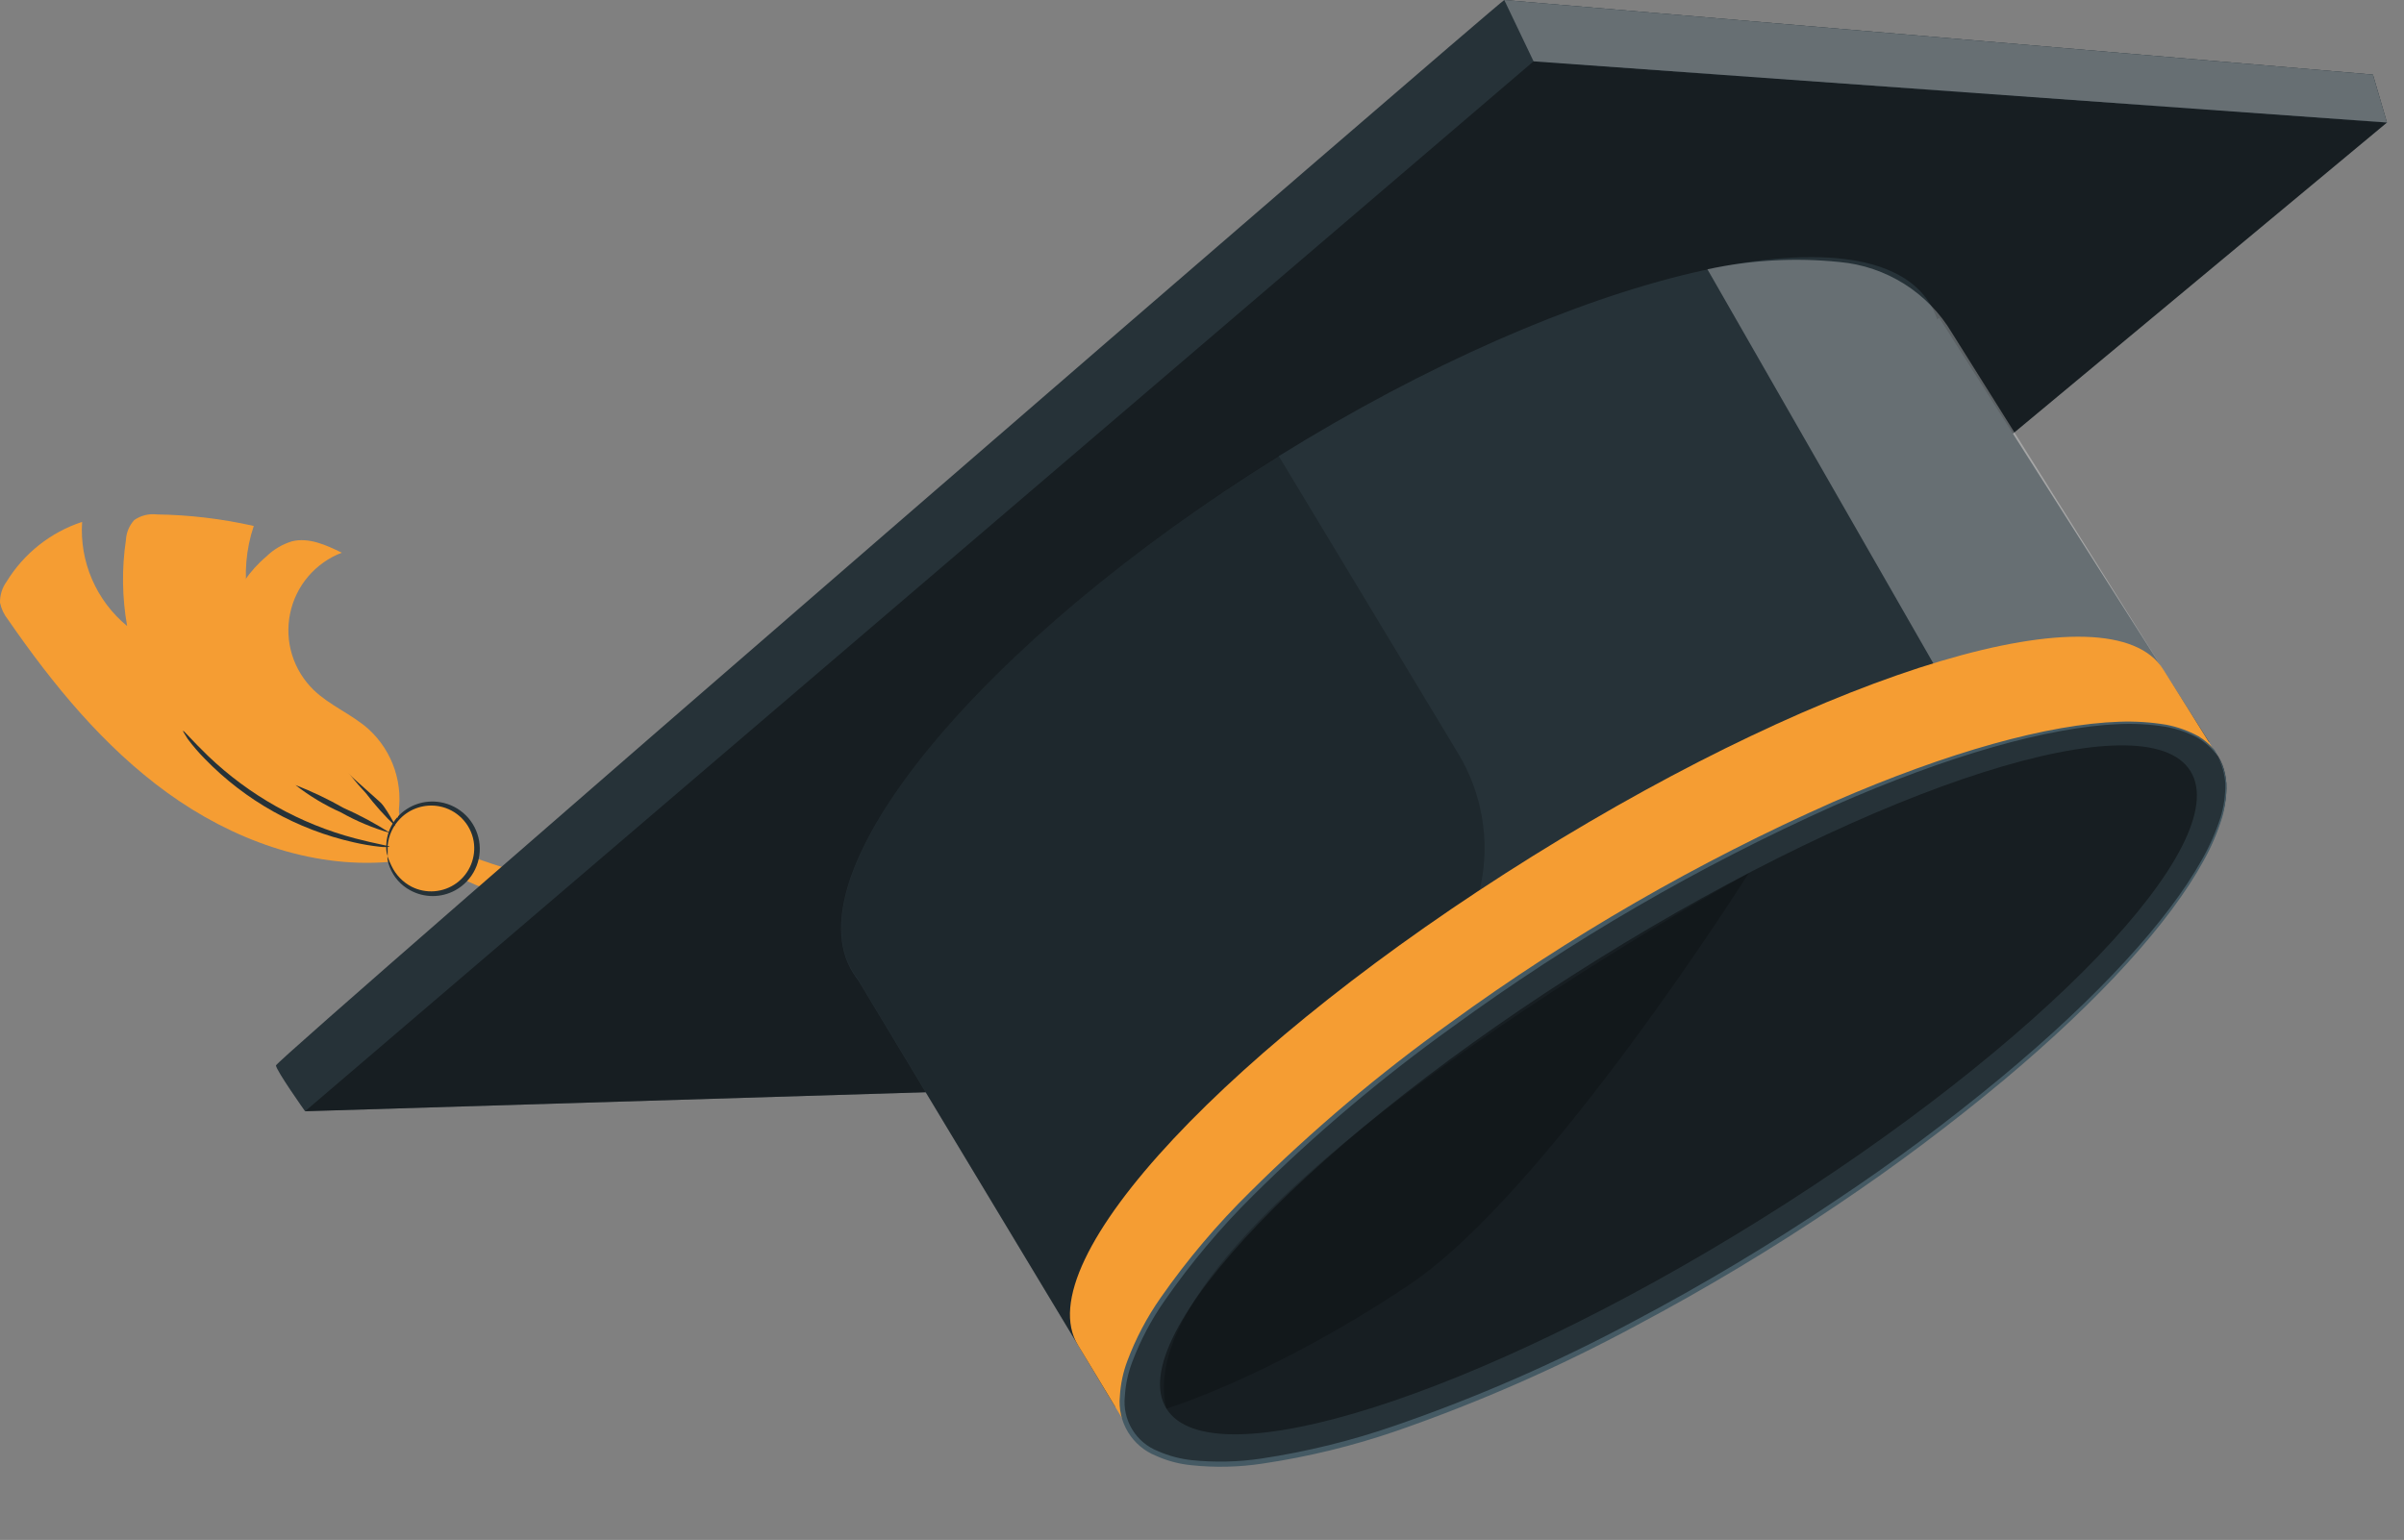 <svg width="103" height="66" viewBox="0 0 103 66" fill="none" xmlns="http://www.w3.org/2000/svg">
<rect x="0" y="0" width="103" height="66" fill="#808080" stroke="none"/>
<path d="M0.286 24.923C1.027 23.716 2.172 22.81 3.518 22.368C3.462 23.212 3.608 24.056 3.944 24.832C4.279 25.608 4.795 26.294 5.447 26.831C5.23 25.611 5.213 24.364 5.396 23.139C5.413 22.822 5.54 22.521 5.754 22.287C6.036 22.092 6.38 22.007 6.721 22.048C8.118 22.068 9.51 22.233 10.873 22.542C10.538 23.539 10.449 24.602 10.613 25.64C10.778 26.678 11.191 27.661 11.819 28.505C12.73 29.702 14.025 30.536 15.132 31.554C16.239 32.572 17.206 33.935 17.117 35.438L16.652 36.942C13.284 37.218 9.915 35.962 7.176 33.982C4.438 32.001 2.266 29.34 0.345 26.559C0.175 26.346 0.056 26.097 0 25.83C-0.006 25.505 0.094 25.186 0.286 24.923Z" fill="#F59D33"/>
<path d="M17.777 35.928C17.968 35.676 19.442 36.515 21.388 37.12C23.335 37.725 25.017 37.912 25.025 38.232C25.025 38.381 24.599 38.534 23.863 38.572C21.944 38.621 20.065 38.021 18.531 36.869C17.956 36.426 17.687 36.047 17.777 35.928Z" fill="#F59D33"/>
<path d="M16.61 36.707C16.671 37.086 16.843 37.438 17.104 37.719C17.366 38 17.704 38.196 18.078 38.284C18.451 38.371 18.843 38.346 19.201 38.211C19.56 38.075 19.871 37.836 20.094 37.524C20.316 37.211 20.441 36.84 20.452 36.456C20.463 36.073 20.36 35.695 20.155 35.37C19.95 35.046 19.654 34.789 19.303 34.634C18.953 34.478 18.564 34.431 18.186 34.497C17.686 34.585 17.241 34.867 16.946 35.28C16.652 35.693 16.531 36.206 16.61 36.707Z" fill="#F59D33"/>
<path d="M16.61 36.707C16.61 36.707 16.61 36.669 16.576 36.588C16.549 36.471 16.541 36.35 16.55 36.23C16.562 35.778 16.734 35.345 17.036 35.008C17.264 34.758 17.551 34.57 17.871 34.46C18.191 34.351 18.534 34.324 18.867 34.382C19.282 34.452 19.664 34.649 19.962 34.946C20.26 35.243 20.457 35.626 20.528 36.04C20.599 36.455 20.539 36.881 20.356 37.26C20.174 37.639 19.878 37.952 19.51 38.155C19.213 38.318 18.88 38.404 18.541 38.404C18.202 38.404 17.869 38.318 17.572 38.155C17.174 37.94 16.864 37.59 16.699 37.167C16.653 37.057 16.62 36.941 16.601 36.822C16.601 36.741 16.601 36.699 16.601 36.695C16.601 36.69 16.652 36.861 16.78 37.12C16.961 37.499 17.26 37.808 17.632 38.002C17.937 38.157 18.279 38.225 18.619 38.197C18.96 38.17 19.287 38.048 19.563 37.846C19.839 37.644 20.053 37.369 20.182 37.052C20.311 36.735 20.35 36.389 20.294 36.051C20.229 35.682 20.054 35.341 19.79 35.074C19.527 34.807 19.189 34.626 18.82 34.557C18.517 34.5 18.205 34.52 17.912 34.613C17.618 34.707 17.352 34.872 17.138 35.093C16.837 35.403 16.651 35.805 16.61 36.235C16.61 36.537 16.61 36.707 16.61 36.707Z" fill="#263238"/>
<path d="M12.658 33.645C13.366 33.921 14.054 34.248 14.715 34.625C15.41 34.933 16.08 35.293 16.721 35.702C15.986 35.492 15.278 35.196 14.613 34.821C13.916 34.509 13.259 34.115 12.658 33.645Z" fill="#263238"/>
<path d="M7.841 31.32C7.871 31.299 8.237 31.746 8.914 32.398C10.681 34.09 12.848 35.306 15.213 35.932C16.12 36.171 16.699 36.252 16.695 36.29C16.554 36.309 16.41 36.309 16.269 36.29C15.898 36.249 15.53 36.187 15.166 36.103C12.734 35.558 10.513 34.314 8.778 32.525C8.514 32.259 8.269 31.974 8.045 31.674C7.909 31.452 7.828 31.333 7.841 31.32Z" fill="#263238"/>
<path d="M14.481 32.512C15.005 32.883 15.469 33.333 15.856 33.845C16.299 34.31 16.668 34.84 16.951 35.417C16.487 34.976 16.06 34.499 15.673 33.99C15.24 33.528 14.841 33.034 14.481 32.512Z" fill="#263238"/>
<path d="M9.834 26.166C10.14 25.265 10.686 24.463 11.414 23.849C11.723 23.546 12.102 23.323 12.517 23.198C13.237 23.023 13.974 23.36 14.646 23.688C14.086 23.901 13.589 24.253 13.201 24.71C12.813 25.168 12.547 25.715 12.428 26.303C12.308 26.89 12.338 27.498 12.516 28.071C12.694 28.643 13.014 29.162 13.445 29.578C14.135 30.242 15.068 30.608 15.788 31.247C16.307 31.719 16.695 32.318 16.913 32.984C17.132 33.651 17.174 34.363 17.036 35.05L10.153 28.888C9.905 28.485 9.748 28.032 9.692 27.562C9.637 27.092 9.685 26.616 9.834 26.166Z" fill="#F59D33"/>
<path d="M52.797 46.409L13.071 47.627L65.706 2.628L102.269 5.251L52.797 46.409Z" fill="#263238"/>
<path d="M64.45 0C63.977 0.298 11.802 45.429 11.823 45.664C11.844 45.898 13.071 47.627 13.071 47.627L102.269 5.251L101.668 3.198L64.45 0Z" fill="#263238"/>
<path opacity="0.4" d="M52.797 46.409L13.071 47.627L65.706 2.628L102.269 5.251L52.797 46.409Z" fill="black"/>
<path d="M65.706 2.628L64.45 0L101.668 3.198L102.269 5.251L65.706 2.628Z" fill="#263238"/>
<path opacity="0.3" d="M65.706 2.628L64.45 0L101.668 3.198L102.269 5.251L65.706 2.628Z" fill="white"/>
<path d="M47.781 60.297L36.554 41.656L83.091 13.628L94.654 31.805L47.781 60.297Z" fill="#263238"/>
<path d="M64.451 35.127C77.19 27.203 85.35 17.296 82.676 12.998C80.003 8.7 67.509 11.638 54.77 19.561C42.031 27.484 33.872 37.392 36.545 41.69C39.218 45.988 51.712 43.05 64.451 35.127Z" fill="#263238"/>
<path opacity="0.3" d="M73.155 11.541L84.705 31.694L94.76 32.005L83.627 14.258C83.122 13.41 82.422 12.694 81.587 12.168C80.751 11.641 79.803 11.32 78.819 11.23C76.927 11.035 75.015 11.14 73.155 11.541Z" fill="white"/>
<path opacity="0.2" d="M47.789 60.288L36.737 41.941C36.673 41.856 36.614 41.771 36.559 41.681C33.884 37.384 42.04 27.474 54.782 19.535L62.487 32.312C63.496 33.991 63.841 35.988 63.451 37.908C63.062 39.828 61.967 41.533 60.383 42.686C57.431 44.816 54.037 47.525 51.865 49.926C45.677 56.796 47.772 60.271 47.772 60.271" fill="black"/>
<path d="M92.69 28.7C93.04 29.271 94.82 32.069 94.879 32.209C96.553 36.226 84.692 43.087 73.858 49.833C63.023 56.579 52.665 62.567 48.368 61.268C48.368 61.268 46.533 58.21 46.192 57.66C43.935 54.028 52.849 44.675 65.685 36.681C78.521 28.687 90.433 25.072 92.69 28.7Z" fill="#F59D33"/>
<path d="M95.037 32.411C97.294 36.039 88.581 45.456 75.744 53.449C62.908 61.443 50.681 64.978 48.415 61.328C46.15 57.678 54.735 48.271 67.58 40.277C80.425 32.283 92.78 28.778 95.037 32.411Z" fill="#263238"/>
<path d="M95.029 32.418C94.793 32.091 94.492 31.816 94.143 31.613C93.712 31.385 93.248 31.227 92.767 31.145C92.11 31.041 91.443 31.004 90.778 31.034C87.759 31.162 83.5 32.367 78.568 34.535C72.8 37.12 67.319 40.302 62.214 44.028C59.189 46.199 56.34 48.608 53.696 51.23C52.296 52.614 51.026 54.123 49.902 55.74C49.327 56.561 48.857 57.451 48.505 58.389C48.328 58.856 48.223 59.347 48.194 59.846C48.14 60.34 48.251 60.838 48.509 61.263C48.767 61.688 49.157 62.016 49.62 62.196C50.078 62.397 50.563 62.526 51.06 62.58C52.053 62.682 53.054 62.659 54.041 62.512C55.989 62.219 57.905 61.747 59.765 61.102C63.286 59.887 66.704 58.393 69.987 56.634C72.971 55.057 75.869 53.322 78.67 51.438C81.119 49.809 83.48 48.051 85.744 46.175C89.888 42.733 92.878 39.471 94.347 36.835C94.676 36.255 94.945 35.643 95.148 35.008C95.288 34.541 95.354 34.055 95.344 33.568C95.315 33.166 95.204 32.775 95.016 32.418C95.016 32.418 95.071 32.508 95.165 32.687C95.289 32.964 95.365 33.261 95.391 33.564C95.406 34.057 95.346 34.55 95.212 35.025C95.015 35.667 94.751 36.286 94.424 36.873C92.967 39.544 89.982 42.836 85.847 46.298C83.587 48.183 81.232 49.95 78.79 51.592C75.989 53.486 73.088 55.229 70.102 56.813C66.805 58.59 63.371 60.1 59.833 61.328C57.965 61.971 56.042 62.44 54.088 62.729C53.079 62.882 52.054 62.904 51.039 62.797C50.519 62.746 50.012 62.61 49.535 62.397C49.034 62.197 48.611 61.84 48.33 61.379C48.05 60.918 47.927 60.378 47.981 59.841C48.011 59.32 48.12 58.806 48.305 58.317C48.664 57.362 49.142 56.456 49.727 55.621C50.862 53.994 52.145 52.475 53.56 51.085C56.217 48.446 59.081 46.025 62.125 43.845C67.246 40.117 72.748 36.943 78.538 34.373C83.487 32.218 87.767 31.034 90.804 30.932C91.475 30.907 92.147 30.95 92.81 31.06C93.296 31.152 93.764 31.321 94.198 31.558C94.458 31.715 94.689 31.913 94.884 32.146C94.973 32.329 95.029 32.418 95.029 32.418Z" fill="#455A64"/>
<path opacity="0.4" d="M75.39 52.291C87.505 44.745 95.769 36.128 93.849 33.046C91.928 29.963 80.551 33.582 68.437 41.128C56.322 48.675 48.058 57.291 49.978 60.374C51.899 63.456 63.276 59.837 75.39 52.291Z" fill="black"/>
<path opacity="0.2" d="M49.974 60.374C49.974 60.374 54.492 59.011 60.399 55.05C66.306 51.089 74.931 37.414 74.931 37.414C74.931 37.414 47.972 52.129 49.974 60.374Z" fill="black"/>
</svg>
